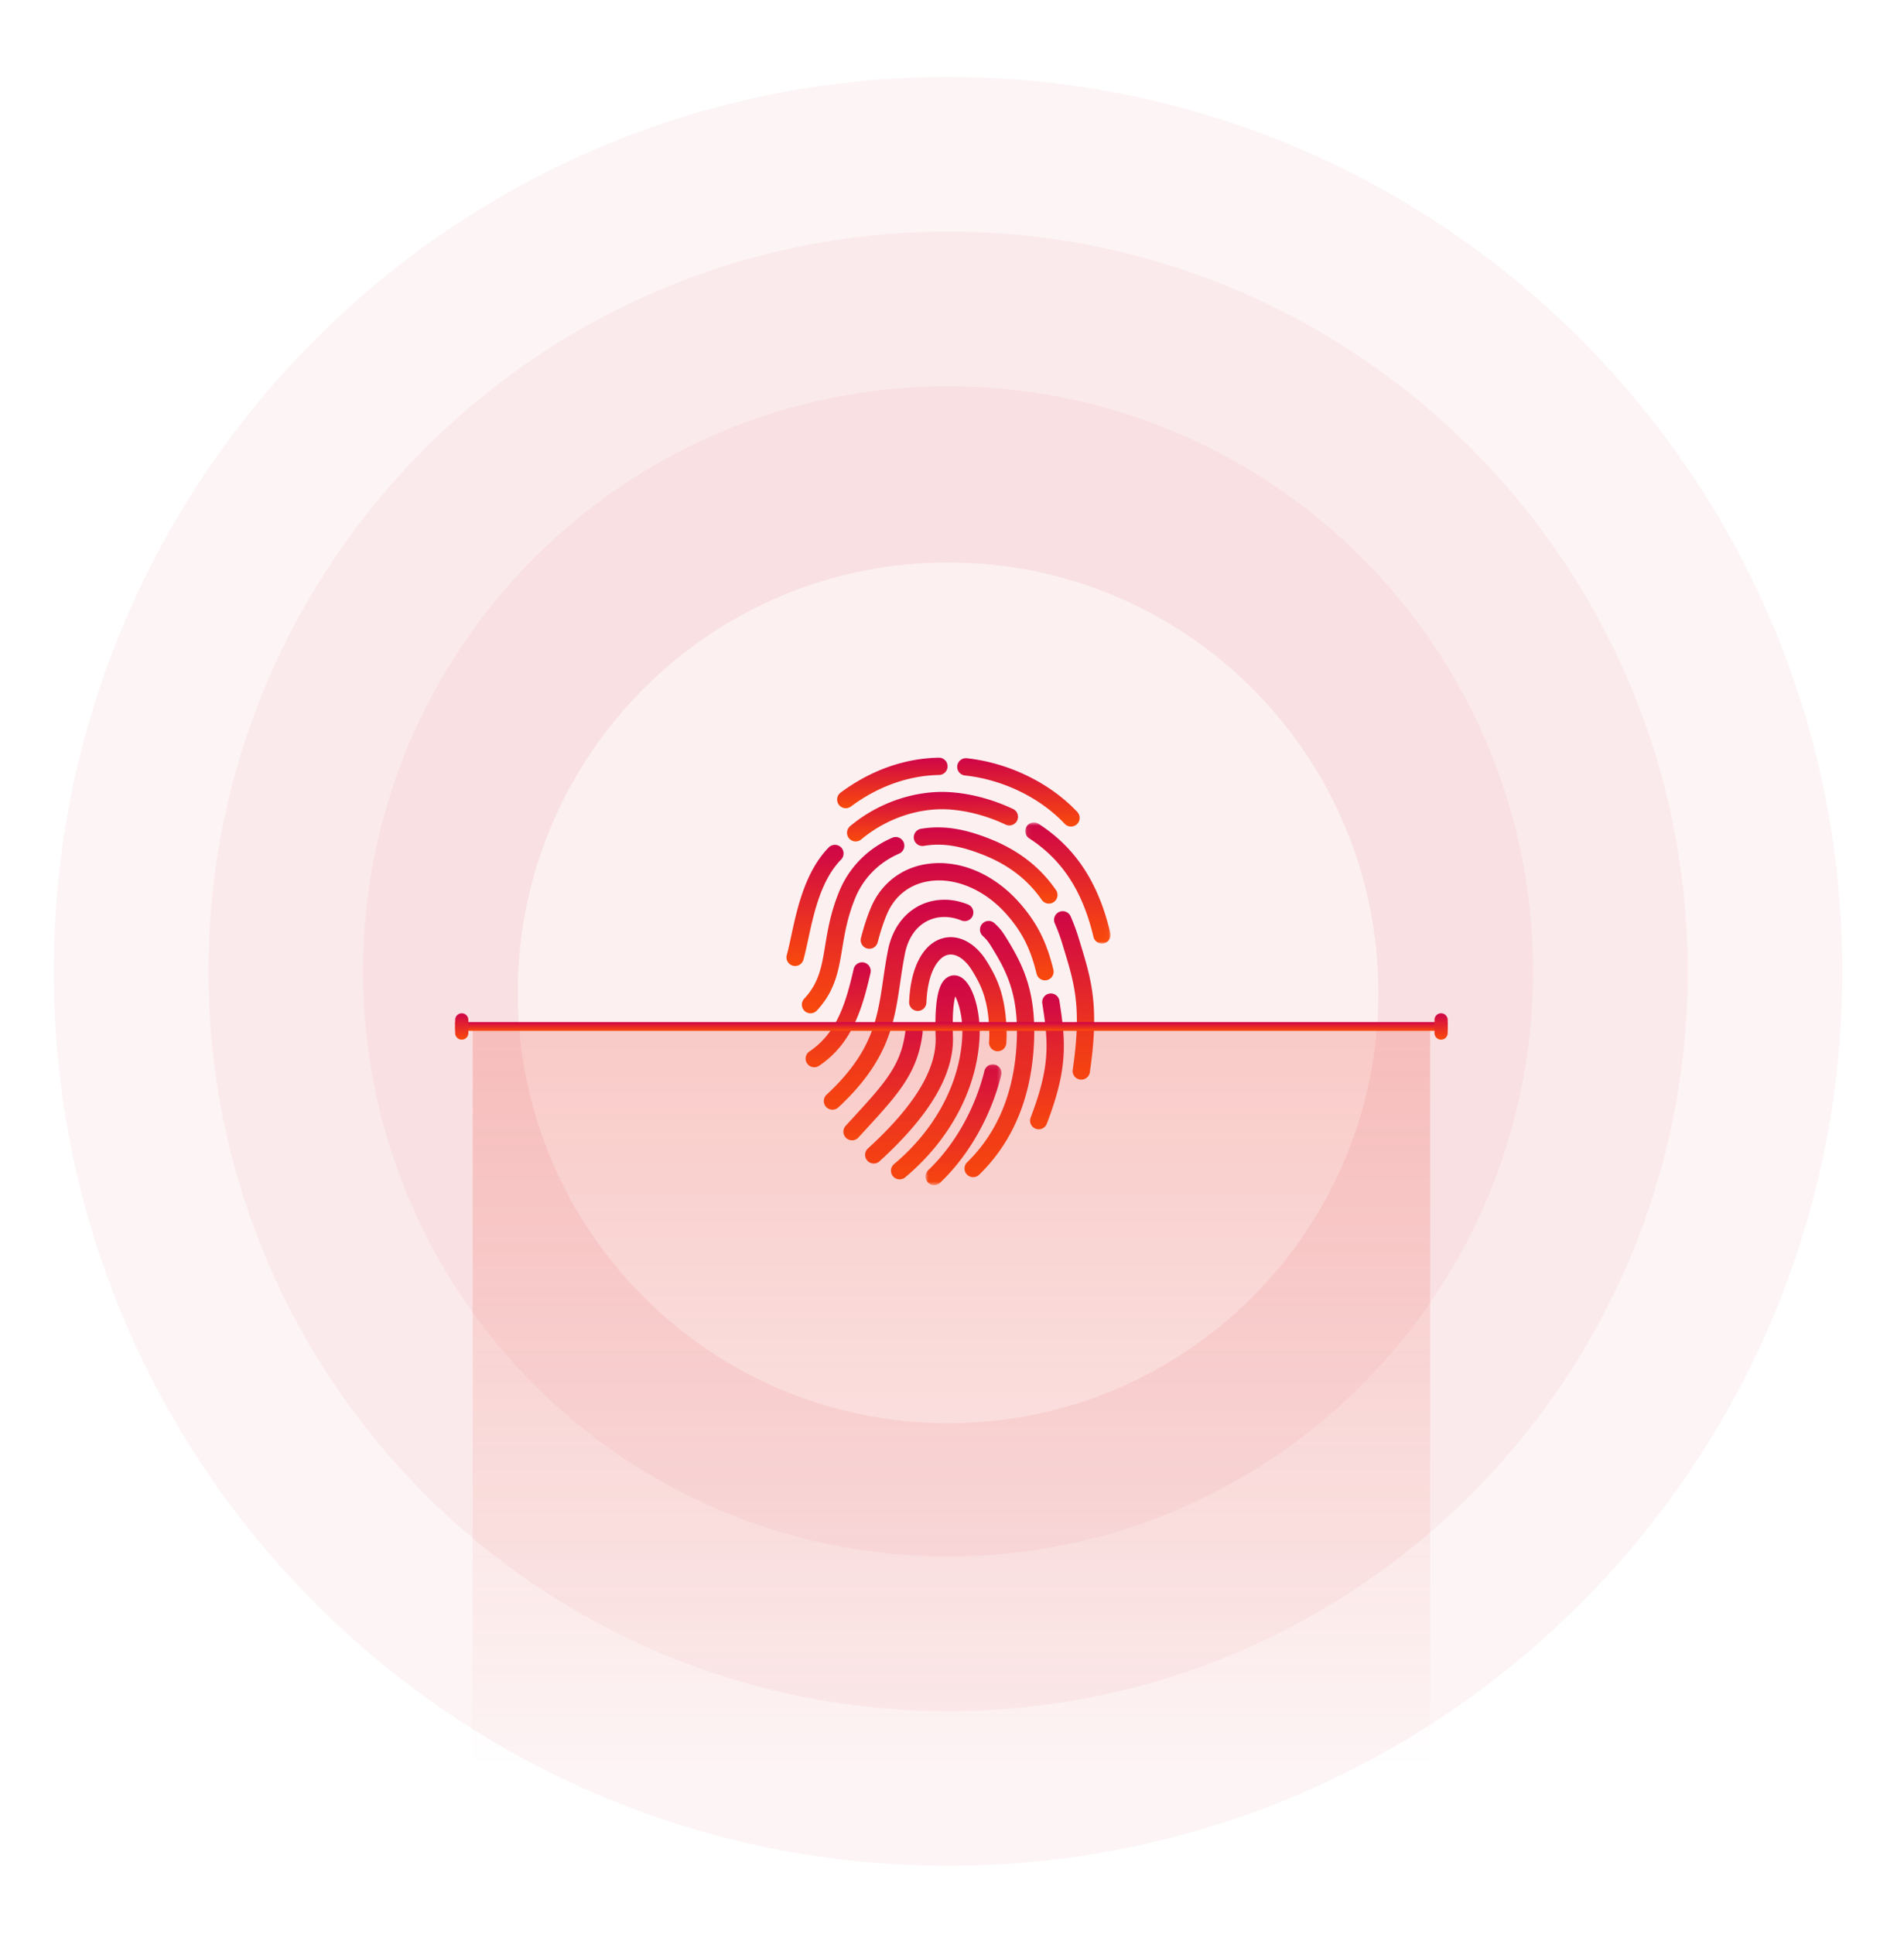 <svg xmlns="http://www.w3.org/2000/svg" width="444" height="451" fill="none"><g clip-path="url(#a)"><path fill="#D8143B" d="M429.614 226.479c0-115.172-93.365-208.537-208.536-208.537-115.172 0-208.537 93.365-208.537 208.537 0 115.172 93.365 208.537 208.537 208.537 115.171 0 208.536-93.365 208.536-208.537Z" opacity=".05"/><path fill="#D8143B" d="M393.551 226.479c0-95.254-77.219-172.474-172.474-172.474-95.254 0-172.474 77.22-172.474 172.474 0 95.255 77.22 172.474 172.474 172.474 95.255 0 172.474-77.219 172.474-172.474Z" opacity=".05"/><path fill="#D8143B" d="M357.488 226.48c0-75.338-61.073-136.412-136.411-136.412S84.666 151.142 84.666 226.48c0 75.337 61.073 136.411 136.411 136.411s136.411-61.074 136.411-136.411Z" opacity=".05"/><g filter="url(#b)" opacity=".5"><path fill="#fff" d="M321.426 226.479c0-55.421-44.927-100.348-100.348-100.348s-100.349 44.927-100.349 100.348 44.928 100.349 100.349 100.349c55.421 0 100.348-44.928 100.348-100.349Z"/></g><g clip-path="url(#c)"><path fill="url(#d)" d="M209.782 274.982a2.02 2.02 0 0 1-1.297-3.567c9.672-8.098 15.475-19.032 15.918-30 .168-4.127-.814-7.494-1.644-9.105-.34 1.292-.727 3.967-.541 9.266.311 8.846-5.29 18.396-17.123 29.198a2.019 2.019 0 0 1-2.721-2.983c10.906-9.954 16.078-18.483 15.811-26.074-.374-10.608 1.307-12.991 2.813-13.881.98-.58 2.129-.559 3.154.053 2.958 1.768 4.5 8.349 4.285 13.69-.492 12.101-6.819 24.105-17.362 32.932a2.001 2.001 0 0 1-1.293.471Z"/><path fill="url(#e)" d="M198.69 265.874a2.019 2.019 0 0 1-1.488-3.381l1.582-1.726c7.575-8.255 11.378-12.399 12.348-20.344a2.018 2.018 0 1 1 4.005.489c-1.125 9.231-5.738 14.258-13.38 22.586l-1.577 1.719a2.011 2.011 0 0 1-1.49.657Z"/><path fill="url(#f)" d="M232.657 245.11c-.045 0-.089-.002-.133-.004a2.02 2.02 0 0 1-1.884-2.145c.044-.674.064-1.334.057-1.964-.089-8.188-2.217-11.728-3.925-14.573-1.695-2.823-3.914-4.263-5.81-3.779-2.084.531-4.626 3.764-4.93 11.13a2.023 2.023 0 0 1-2.099 1.933 2.018 2.018 0 0 1-1.932-2.1c.335-8.127 3.312-13.688 7.963-14.876 3.691-.939 7.618 1.2 10.252 5.589 1.871 3.115 4.415 7.349 4.516 16.632.008.732-.014 1.495-.065 2.269a2.016 2.016 0 0 1-2.01 1.888Z"/><mask id="g" width="19" height="29" x="215" y="248" maskUnits="userSpaceOnUse" style="mask-type:luminance"><path fill="#fff" d="M215.788 248.086h17.853v28.238h-17.853v-28.238Z"/></mask><g mask="url(#g)"><path fill="url(#h)" d="M217.84 276.325c-.532 0-1.066-.21-1.463-.627a2.021 2.021 0 0 1 .073-2.855c6.142-5.837 10.919-14.274 13.108-23.145a2.015 2.015 0 0 1 2.442-1.475 2.016 2.016 0 0 1 1.475 2.442c-2.367 9.6-7.559 18.75-14.245 25.105-.389.37-.891.555-1.39.555Z"/></g><path fill="url(#i)" d="M194.127 258.733a2.018 2.018 0 0 1-1.372-3.498c10.721-9.949 11.862-17.752 13.181-26.786.324-2.22.658-4.515 1.142-6.935.933-4.661 3.446-8.298 7.078-10.242 3.46-1.851 7.699-1.987 11.626-.368a2.019 2.019 0 0 1-1.538 3.732c-2.849-1.174-5.755-1.104-8.184.195-2.548 1.365-4.333 4.019-5.024 7.475-.463 2.316-.791 4.557-1.108 6.726-1.369 9.383-2.663 18.245-14.429 29.164-.388.359-.88.537-1.372.537Z"/><path fill="url(#j)" d="M226.934 274.464a2.02 2.02 0 0 1-1.409-3.463c7.057-6.877 10.942-16.202 11.545-27.713.578-11.03-2.195-16.533-5.601-22.095-.996-1.629-1.257-1.996-2.3-2.973a2.02 2.02 0 0 1-.095-2.853 2.016 2.016 0 0 1 2.852-.094c1.409 1.317 1.884 2.01 2.986 3.812 3.625 5.92 6.826 12.243 6.188 24.414-.657 12.558-4.951 22.784-12.758 30.393a2.01 2.01 0 0 1-1.408.572Z"/><path fill="url(#k)" d="M189.887 248.839a2.018 2.018 0 0 1-1.129-3.692c6.444-4.337 8.481-11.266 10.308-19.211a2.017 2.017 0 1 1 3.933.904c-1.947 8.473-4.33 16.503-11.988 21.655a1.995 1.995 0 0 1-1.124.344Z"/><path fill="url(#l)" d="M243.681 228.577c-.909 0-1.735-.62-1.958-1.544-1.424-5.868-3.388-9.754-7.008-13.86-5.046-5.725-11.985-8.683-18.102-7.713-4.467.706-7.92 3.385-9.721 7.544-.805 1.856-1.504 3.963-2.201 6.634a2.019 2.019 0 1 1-3.905-1.02c.75-2.875 1.514-5.169 2.403-7.219 2.336-5.392 6.999-9.01 12.793-9.926 7.584-1.199 15.719 2.177 21.761 9.031 4.04 4.583 6.33 9.098 7.901 15.577a2.017 2.017 0 0 1-1.486 2.437c-.159.04-.319.059-.477.059Z"/><path fill="url(#m)" d="M242.224 263.304a2.02 2.02 0 0 1-1.884-2.74c4.068-10.657 4.242-16.05 3.09-24.106-.128-.891-.256-1.749-.386-2.576a2.02 2.02 0 0 1 3.987-.629c.132.845.263 1.72.394 2.632 1.229 8.597 1.046 14.698-3.316 26.121a2.018 2.018 0 0 1-1.885 1.298Z"/><path fill="url(#n)" d="M189.004 236.26a2.02 2.02 0 0 1-1.472-3.397c3.46-3.702 4.09-7.522 4.887-12.36.606-3.677 1.293-7.845 3.324-12.754 2.313-5.59 6.713-10.011 12.392-12.449a2.019 2.019 0 0 1 1.591 3.709c-4.705 2.021-8.347 5.673-10.254 10.283-1.853 4.48-2.501 8.405-3.071 11.868-.836 5.073-1.626 9.865-5.922 14.461a2.01 2.01 0 0 1-1.475.639Z"/><path fill="url(#o)" d="M244.586 210.681a2.017 2.017 0 0 1-1.658-.867c-3.258-4.688-7.663-8.099-13.461-10.426-5.587-2.238-9.781-2.887-14.021-2.166a2.018 2.018 0 1 1-.675-3.981c4.961-.841 9.956-.102 16.197 2.401 6.555 2.628 11.552 6.511 15.275 11.868a2.02 2.02 0 0 1-1.657 3.171Z"/><path fill="url(#p)" d="M252.148 251.729a2.017 2.017 0 0 1-2-2.31c2.115-14.437.464-19.87-2.035-28.096l-.325-1.071a43.472 43.472 0 0 0-1.82-4.968 2.02 2.02 0 0 1 1.032-2.662 2.02 2.02 0 0 1 2.661 1.032 47.603 47.603 0 0 1 1.991 5.43l.323 1.065c2.561 8.432 4.412 14.525 2.167 29.855a2.02 2.02 0 0 1-1.994 1.725Z"/><path fill="url(#q)" d="M185.417 225.232a2.018 2.018 0 0 1-1.946-2.556c.353-1.277.689-2.842 1.048-4.499 1.357-6.306 3.216-14.943 8.736-20.591a2.018 2.018 0 1 1 2.886 2.822c-4.706 4.814-6.353 12.468-7.677 18.619-.37 1.716-.719 3.335-1.104 4.725a2.016 2.016 0 0 1-1.943 1.48Z"/><path fill="url(#r)" d="M199.537 196.194a2.019 2.019 0 0 1-1.3-3.563c6.517-5.479 15.222-8.444 23.286-7.929 4.802.304 10.029 1.697 14.716 3.918a2.018 2.018 0 1 1-1.728 3.648c-4.236-2.008-8.94-3.264-13.245-3.538-7.054-.45-14.691 2.165-20.432 6.991a2.01 2.01 0 0 1-1.297.473Z"/><mask id="s" width="20" height="30" x="239" y="191" maskUnits="userSpaceOnUse" style="mask-type:luminance"><path fill="#fff" d="M239.077 191.709h19.891v28.316h-19.891v-28.316Z"/></mask><g mask="url(#s)"><path fill="url(#t)" d="M256.953 220.002a2.021 2.021 0 0 1-1.963-1.552c-2.535-10.693-7.295-17.993-14.982-22.976a2.02 2.02 0 0 1-.596-2.793 2.02 2.02 0 0 1 2.792-.595c8.612 5.584 13.923 13.665 16.715 25.431a2.021 2.021 0 0 1-1.966 2.485Z"/></g><path fill="url(#u)" d="M197.234 188.44a2.016 2.016 0 0 1-1.206-3.637c6.965-5.184 14.878-7.999 22.883-8.144a2.003 2.003 0 0 1 2.055 1.981 2.018 2.018 0 0 1-1.982 2.054c-7.158.131-14.263 2.67-20.547 7.347-.362.27-.784.399-1.203.399Z"/><path fill="url(#v)" d="M249.752 192.719a2.01 2.01 0 0 1-1.47-.635c-5.755-6.116-14.452-10.331-23.266-11.278a2.018 2.018 0 0 1 .431-4.014c9.742 1.046 19.377 5.729 25.773 12.526a2.018 2.018 0 0 1-1.468 3.401Z"/></g><path fill="url(#w)" d="M333.49 239.333H110.237v173.072H333.49V239.333Z"/><path fill="url(#x)" d="M337.587 238.308H106.142v2.048h231.445v-2.048Z"/><path fill="url(#y)" d="M337.587 237.796a1.536 1.536 0 0 0-3.072 0v3.073a1.536 1.536 0 1 0 3.072 0v-3.073Z"/><path fill="url(#z)" d="M109.214 237.796a1.536 1.536 0 0 0-3.072 0v3.073a1.536 1.536 0 1 0 3.072 0v-3.073Z"/></g><defs><linearGradient id="d" x1="215.086" x2="215.086" y1="227.415" y2="274.982" gradientUnits="userSpaceOnUse"><stop stop-color="#CE0548"/><stop offset="1" stop-color="#FA4A0B"/></linearGradient><linearGradient id="e" x1="205.913" x2="205.913" y1="238.649" y2="265.874" gradientUnits="userSpaceOnUse"><stop stop-color="#CE0548"/><stop offset="1" stop-color="#FA4A0B"/></linearGradient><linearGradient id="f" x1="223.366" x2="223.366" y1="218.514" y2="245.11" gradientUnits="userSpaceOnUse"><stop stop-color="#CE0548"/><stop offset="1" stop-color="#FA4A0B"/></linearGradient><linearGradient id="h" x1="224.679" x2="224.679" y1="248.163" y2="276.325" gradientUnits="userSpaceOnUse"><stop stop-color="#CE0548"/><stop offset="1" stop-color="#FA4A0B"/></linearGradient><linearGradient id="i" x1="209.57" x2="209.57" y1="209.78" y2="258.733" gradientUnits="userSpaceOnUse"><stop stop-color="#CE0548"/><stop offset="1" stop-color="#FA4A0B"/></linearGradient><linearGradient id="j" x1="233.049" x2="233.049" y1="214.728" y2="274.464" gradientUnits="userSpaceOnUse"><stop stop-color="#CE0548"/><stop offset="1" stop-color="#FA4A0B"/></linearGradient><linearGradient id="k" x1="195.459" x2="195.459" y1="224.37" y2="248.839" gradientUnits="userSpaceOnUse"><stop stop-color="#CE0548"/><stop offset="1" stop-color="#FA4A0B"/></linearGradient><linearGradient id="l" x1="223.211" x2="223.211" y1="201.234" y2="228.577" gradientUnits="userSpaceOnUse"><stop stop-color="#CE0548"/><stop offset="1" stop-color="#FA4A0B"/></linearGradient><linearGradient id="m" x1="244.144" x2="244.144" y1="231.549" y2="263.304" gradientUnits="userSpaceOnUse"><stop stop-color="#CE0548"/><stop offset="1" stop-color="#FA4A0B"/></linearGradient><linearGradient id="n" x1="198.968" x2="198.968" y1="195.136" y2="236.26" gradientUnits="userSpaceOnUse"><stop stop-color="#CE0548"/><stop offset="1" stop-color="#FA4A0B"/></linearGradient><linearGradient id="o" x1="229.847" x2="229.847" y1="192.909" y2="210.681" gradientUnits="userSpaceOnUse"><stop stop-color="#CE0548"/><stop offset="1" stop-color="#FA4A0B"/></linearGradient><linearGradient id="p" x1="250.473" x2="250.473" y1="212.45" y2="251.729" gradientUnits="userSpaceOnUse"><stop stop-color="#CE0548"/><stop offset="1" stop-color="#FA4A0B"/></linearGradient><linearGradient id="q" x1="190.057" x2="190.057" y1="196.979" y2="225.232" gradientUnits="userSpaceOnUse"><stop stop-color="#CE0548"/><stop offset="1" stop-color="#FA4A0B"/></linearGradient><linearGradient id="r" x1="217.456" x2="217.456" y1="184.645" y2="196.194" gradientUnits="userSpaceOnUse"><stop stop-color="#CE0548"/><stop offset="1" stop-color="#FA4A0B"/></linearGradient><linearGradient id="t" x1="249.03" x2="249.03" y1="191.761" y2="220.002" gradientUnits="userSpaceOnUse"><stop stop-color="#CE0548"/><stop offset="1" stop-color="#FA4A0B"/></linearGradient><linearGradient id="u" x1="208.09" x2="208.09" y1="176.658" y2="188.44" gradientUnits="userSpaceOnUse"><stop stop-color="#CE0548"/><stop offset="1" stop-color="#FA4A0B"/></linearGradient><linearGradient id="v" x1="237.491" x2="237.491" y1="176.781" y2="192.72" gradientUnits="userSpaceOnUse"><stop stop-color="#CE0548"/><stop offset="1" stop-color="#FA4A0B"/></linearGradient><linearGradient id="w" x1="221.864" x2="221.864" y1="239.333" y2="412.405" gradientUnits="userSpaceOnUse"><stop stop-color="#EB3220" stop-opacity=".2"/><stop offset="1" stop-color="#EB3220" stop-opacity="0"/></linearGradient><linearGradient id="x" x1="221.864" x2="221.864" y1="238.308" y2="240.356" gradientUnits="userSpaceOnUse"><stop stop-color="#CE0548"/><stop offset="1" stop-color="#FA4A0B"/></linearGradient><linearGradient id="y" x1="336.051" x2="336.051" y1="236.26" y2="242.405" gradientUnits="userSpaceOnUse"><stop stop-color="#CE0548"/><stop offset="1" stop-color="#FA4A0B"/></linearGradient><linearGradient id="z" x1="107.678" x2="107.678" y1="236.26" y2="242.405" gradientUnits="userSpaceOnUse"><stop stop-color="#CE0548"/><stop offset="1" stop-color="#FA4A0B"/></linearGradient><clipPath id="a"><path fill="#fff" d="M0 .695h443.728v450H0z"/></clipPath><clipPath id="c"><path fill="#fff" d="M171.077 176.479h100v100h-100z"/></clipPath><filter id="b" width="307.697" height="307.697" x="67.23" y="77.631" color-interpolation-filters="sRGB" filterUnits="userSpaceOnUse"><feFlood flood-opacity="0" result="BackgroundImageFix"/><feColorMatrix in="SourceAlpha" result="hardAlpha" values="0 0 0 0 0 0 0 0 0 0 0 0 0 0 0 0 0 0 127 0"/><feOffset dy="5"/><feGaussianBlur stdDeviation="26.75"/><feComposite in2="hardAlpha" operator="out"/><feColorMatrix values="0 0 0 0 0 0 0 0 0 0 0 0 0 0 0 0 0 0 0.25 0"/><feBlend in2="BackgroundImageFix" result="effect1_dropShadow_302_946"/><feBlend in="SourceGraphic" in2="effect1_dropShadow_302_946" result="shape"/></filter></defs></svg>
